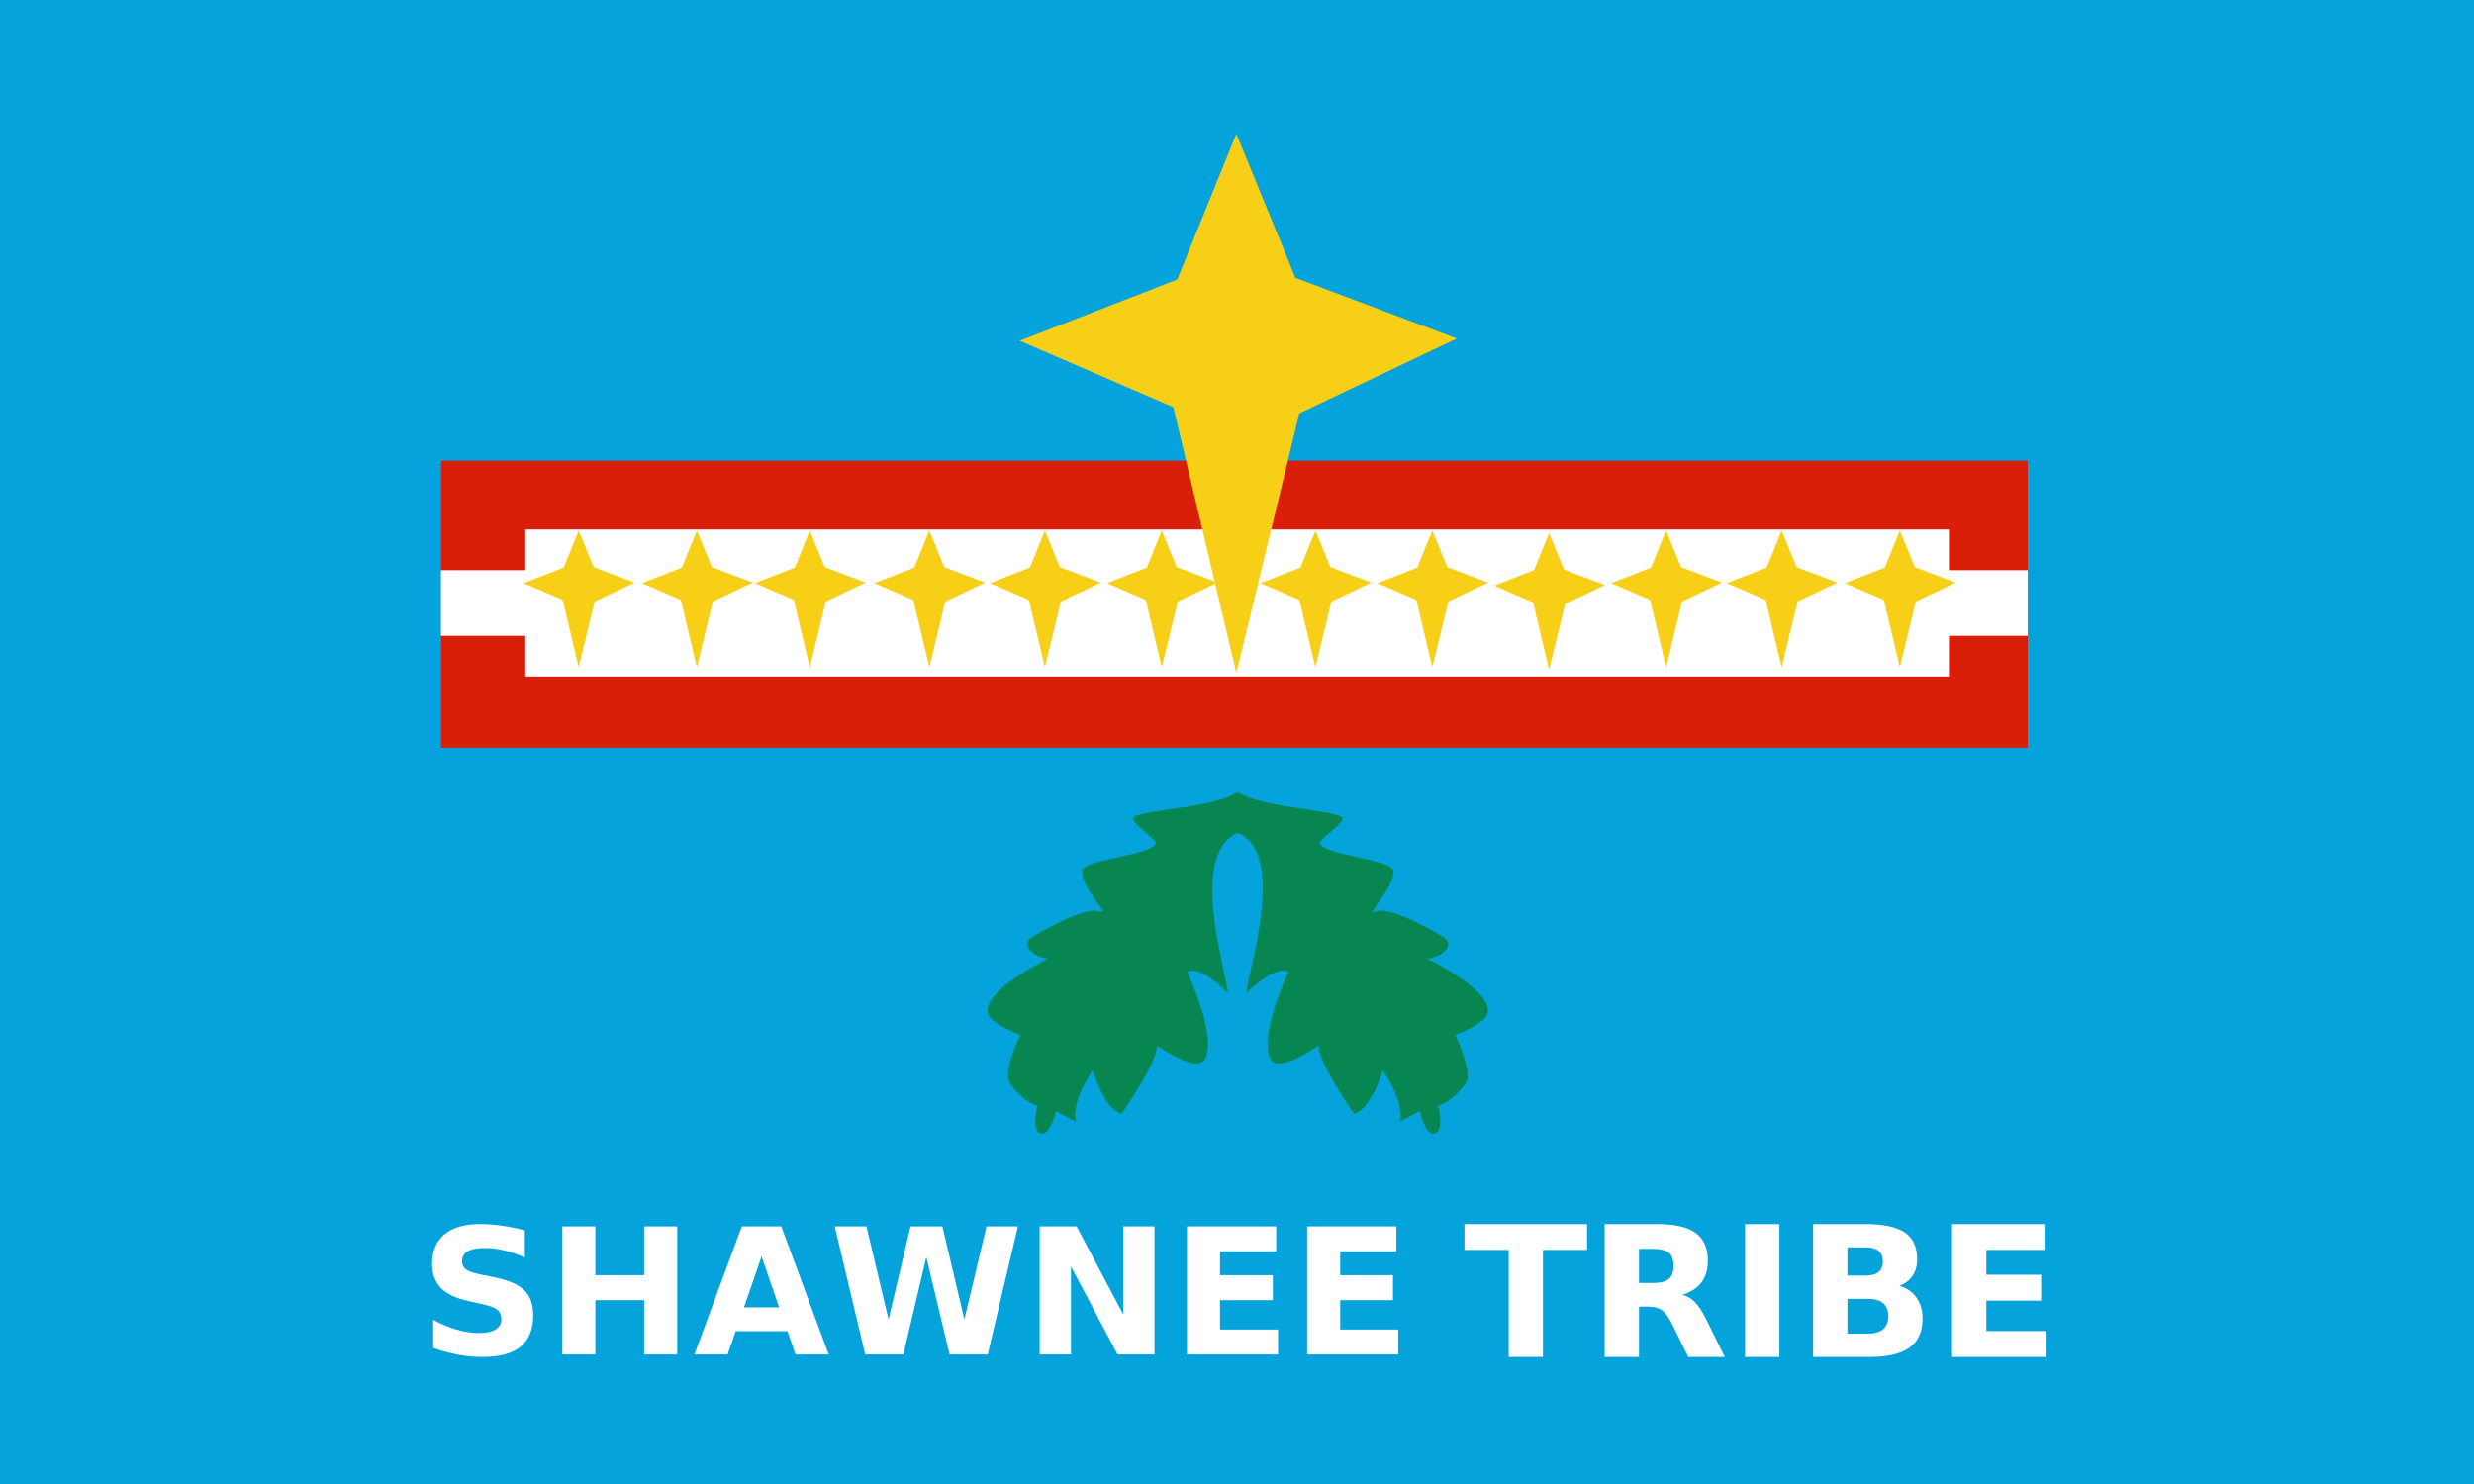 <?xml version="1.0" encoding="UTF-8" standalone="no"?>
<!-- Created with Inkscape (http://www.inkscape.org/) -->
<svg
   xmlns:dc="http://purl.org/dc/elements/1.1/"
   xmlns:cc="http://web.resource.org/cc/"
   xmlns:rdf="http://www.w3.org/1999/02/22-rdf-syntax-ns#"
   xmlns:svg="http://www.w3.org/2000/svg"
   xmlns="http://www.w3.org/2000/svg"
   xmlns:sodipodi="http://sodipodi.sourceforge.net/DTD/sodipodi-0.dtd"
   xmlns:inkscape="http://www.inkscape.org/namespaces/inkscape"
   id="svg2211"
   sodipodi:version="0.32"
   inkscape:version="0.45.1"
   width="800"
   height="480"
   version="1.0"
   sodipodi:docbase="C:\Users\Daniel\Documents\flags"
   sodipodi:docname="Flag of The Shawnee Tribe of Oklahoma.svg"
   inkscape:output_extension="org.inkscape.output.svg.inkscape">
  <defs
     id="defs2214" />
  <sodipodi:namedview
     inkscape:window-height="1000"
     inkscape:window-width="1680"
     inkscape:pageshadow="2"
     inkscape:pageopacity="0.0"
     guidetolerance="10.0"
     gridtolerance="10.0"
     objecttolerance="10.0"
     borderopacity="1.0"
     bordercolor="#666666"
     pagecolor="#ffffff"
     id="base"
     showguides="true"
     inkscape:guide-bbox="true"
     inkscape:zoom="1.6666667"
     inkscape:cx="400"
     inkscape:cy="240"
     inkscape:window-x="-8"
     inkscape:window-y="-8"
     inkscape:current-layer="svg2211">
    <sodipodi:guide
       orientation="horizontal"
       position="264.144"
       id="guide4169" />
    <sodipodi:guide
       orientation="horizontal"
       position="84.085"
       id="guide5183" />
  </sodipodi:namedview>
  <rect
     style="fill:#04a3dc;fill-opacity:1;stroke:none"
     id="rect5172"
     width="800"
     height="480"
     x="0"
     y="0" />
  <rect
     style="fill:#d91e0a;fill-opacity:1;fill-rule:evenodd;stroke:none;stroke-width:1.068px;stroke-linecap:butt;stroke-linejoin:miter;stroke-opacity:1"
     id="rect2220"
     width="513.035"
     height="92.876"
     x="142.633"
     y="149" />
  <rect
     style="fill:#ffffff;fill-opacity:1;stroke:none"
     id="rect4191"
     width="460.341"
     height="47.563"
     x="169.868"
     y="171.265" />
  <path
     style="fill:#f8cf17;fill-rule:evenodd;stroke:none;stroke-width:1px;stroke-linecap:butt;stroke-linejoin:miter;stroke-opacity:1;fill-opacity:1"
     d="M 399.788,43.289 L 380.69,90.398 L 329.761,110.223 L 379.416,131.687 L 399.788,217.719 L 420.159,133.687 L 471.088,109.496 L 418.886,89.851 L 399.788,43.289 z "
     id="path3194"
     sodipodi:nodetypes="ccccccccc" />
  <path
     style="fill:#f8cf17;fill-opacity:1;fill-rule:evenodd;stroke:none;stroke-width:1px;stroke-linecap:butt;stroke-linejoin:miter;stroke-opacity:1"
     d="M 500.915,172.462 L 496.075,184.399 L 483.17,189.423 L 495.753,194.862 L 500.915,216.662 L 506.077,195.368 L 518.982,189.239 L 505.754,184.261 L 500.915,172.462 z "
     id="path4165"
     sodipodi:nodetypes="ccccccccc" />
  <path
     style="fill:#f8cf17;fill-opacity:1;fill-rule:evenodd;stroke:none;stroke-width:1px;stroke-linecap:butt;stroke-linejoin:miter;stroke-opacity:1"
     d="M 538.744,171.656 L 533.905,183.593 L 521,188.617 L 533.582,194.056 L 538.744,215.856 L 543.906,194.563 L 556.811,188.433 L 543.583,183.455 L 538.744,171.656 z "
     id="path4167"
     sodipodi:nodetypes="ccccccccc" />
  <path
     style="fill:#f8cf17;fill-opacity:1;fill-rule:evenodd;stroke:none;stroke-width:1px;stroke-linecap:butt;stroke-linejoin:miter;stroke-opacity:1"
     d="M 576.115,171.656 L 571.276,183.593 L 558.371,188.617 L 570.953,194.056 L 576.115,215.856 L 581.277,194.563 L 594.182,188.433 L 580.954,183.455 L 576.115,171.656 z "
     id="path4171"
     sodipodi:nodetypes="ccccccccc" />
  <rect
     style="fill:#ffffff;fill-opacity:1;stroke:none"
     id="rect4195"
     width="27.179"
     height="21.233"
     x="628.51"
     y="184.43" />
  <path
     style="fill:#f8cf17;fill-opacity:1;fill-rule:evenodd;stroke:none;stroke-width:1px;stroke-linecap:butt;stroke-linejoin:miter;stroke-opacity:1"
     d="M 614.335,171.656 L 609.496,183.593 L 596.591,188.617 L 609.173,194.056 L 614.335,215.856 L 619.497,194.563 L 632.402,188.433 L 619.174,183.455 L 614.335,171.656 z "
     id="path4173"
     sodipodi:nodetypes="ccccccccc" />
  <path
     style="fill:#f8cf17;fill-opacity:1;fill-rule:evenodd;stroke:none;stroke-width:1px;stroke-linecap:butt;stroke-linejoin:miter;stroke-opacity:1"
     d="M 463.153,171.656 L 458.314,183.593 L 445.409,188.617 L 457.991,194.056 L 463.153,215.856 L 468.315,194.563 L 481.22,188.433 L 467.992,183.455 L 463.153,171.656 z "
     id="path4175"
     sodipodi:nodetypes="ccccccccc" />
  <path
     style="fill:#f8cf17;fill-opacity:1;fill-rule:evenodd;stroke:none;stroke-width:1px;stroke-linecap:butt;stroke-linejoin:miter;stroke-opacity:1"
     d="M 425.357,171.656 L 420.518,183.593 L 407.613,188.617 L 420.195,194.056 L 425.357,215.856 L 430.519,194.563 L 443.424,188.433 L 430.197,183.455 L 425.357,171.656 z "
     id="path4177"
     sodipodi:nodetypes="ccccccccc" />
  <path
     style="fill:#f8cf17;fill-opacity:1;fill-rule:evenodd;stroke:none;stroke-width:1px;stroke-linecap:butt;stroke-linejoin:miter;stroke-opacity:1"
     d="M 375.671,171.656 L 370.832,183.593 L 357.927,188.617 L 370.509,194.056 L 375.671,215.856 L 380.833,194.563 L 393.738,188.433 L 380.51,183.455 L 375.671,171.656 z "
     id="path4179"
     sodipodi:nodetypes="ccccccccc" />
  <path
     style="fill:#f8cf17;fill-opacity:1;fill-rule:evenodd;stroke:none;stroke-width:1px;stroke-linecap:butt;stroke-linejoin:miter;stroke-opacity:1"
     d="M 337.875,171.656 L 333.036,183.593 L 320.131,188.617 L 332.713,194.056 L 337.875,215.856 L 343.037,194.563 L 355.942,188.433 L 342.715,183.455 L 337.875,171.656 z "
     id="path4181"
     sodipodi:nodetypes="ccccccccc" />
  <path
     style="fill:#f8cf17;fill-opacity:1;fill-rule:evenodd;stroke:none;stroke-width:1px;stroke-linecap:butt;stroke-linejoin:miter;stroke-opacity:1"
     d="M 300.505,171.656 L 295.665,183.593 L 282.76,188.617 L 295.343,194.056 L 300.505,215.856 L 305.667,194.563 L 318.571,188.433 L 305.344,183.455 L 300.505,171.656 z "
     id="path4183"
     sodipodi:nodetypes="ccccccccc" />
  <path
     style="fill:#f8cf17;fill-opacity:1;fill-rule:evenodd;stroke:none;stroke-width:1px;stroke-linecap:butt;stroke-linejoin:miter;stroke-opacity:1"
     d="M 261.86,171.656 L 257.02,183.593 L 244.115,188.617 L 256.698,194.056 L 261.86,215.856 L 267.022,194.563 L 279.927,188.433 L 266.699,183.455 L 261.86,171.656 z "
     id="path4185"
     sodipodi:nodetypes="ccccccccc" />
  <path
     style="fill:#f8cf17;fill-opacity:1;fill-rule:evenodd;stroke:none;stroke-width:1px;stroke-linecap:butt;stroke-linejoin:miter;stroke-opacity:1"
     d="M 225.338,171.656 L 220.499,183.593 L 207.594,188.617 L 220.176,194.056 L 225.338,215.856 L 230.5,194.563 L 243.405,188.433 L 230.177,183.455 L 225.338,171.656 z "
     id="path4187"
     sodipodi:nodetypes="ccccccccc" />
  <rect
     style="fill:#ffffff;fill-opacity:1;stroke:none"
     id="rect4193"
     width="27.733"
     height="21.233"
     x="142.587"
     y="184.43" />
  <path
     style="fill:#f8cf17;fill-opacity:1;fill-rule:evenodd;stroke:none;stroke-width:1px;stroke-linecap:butt;stroke-linejoin:miter;stroke-opacity:1"
     d="M 187.118,171.656 L 182.279,183.593 L 169.374,188.617 L 181.956,194.056 L 187.118,215.856 L 192.28,194.563 L 205.185,188.433 L 191.957,183.455 L 187.118,171.656 z "
     id="path4189"
     sodipodi:nodetypes="ccccccccc" />
  <path
     style="fill:#078651;fill-rule:evenodd;stroke:none;stroke-width:1px;stroke-linecap:butt;stroke-linejoin:miter;stroke-opacity:1;fill-opacity:1"
     d="M 400.25,269.391 C 384.113,276.185 396.638,314.393 397.062,321.188 C 397.062,321.188 388.153,311.827 383.906,314.375 C 383.906,314.375 394.078,336.049 389.406,342.844 C 386.509,347.058 374.125,338.156 374.125,338.156 C 374.55,343.252 362.656,360.25 362.656,360.25 C 357.136,358.976 353.312,346.219 353.312,346.219 C 353.312,346.219 346.538,355.562 347.812,362.781 L 341.438,359.406 C 341.438,359.406 339.736,366.625 337.188,366.625 C 332.941,366.625 335.5,357.688 335.5,357.688 C 330.829,356.413 326.562,350.469 326.562,350.469 C 324.014,346.647 329.969,334.75 329.969,334.75 C 323.174,332.202 320.625,329.656 320.625,329.656 C 313.406,322.437 338.875,310.125 338.875,310.125 C 333.354,309.276 330.402,305.467 333.375,303.344 C 333.375,303.344 350.354,292.72 355.875,294.844 C 359.071,296.073 349.513,287.208 349.938,281.688 C 350.232,277.853 372.369,276.799 373.719,272.75 C 374.143,271.476 365.2,266.163 366.5,264.281 C 371.183,261.704 392.812,261.284 400.25,256.188 C 407.688,261.284 429.317,261.704 434,264.281 C 435.3,266.163 426.357,271.476 426.781,272.75 C 428.131,276.799 450.268,277.853 450.562,281.688 C 450.987,287.208 441.429,296.073 444.625,294.844 C 450.146,292.72 467.125,303.344 467.125,303.344 C 470.098,305.467 467.114,309.276 461.594,310.125 C 461.594,310.125 487.094,322.437 479.875,329.656 C 479.875,329.656 477.326,332.202 470.531,334.75 C 470.531,334.75 476.486,346.647 473.938,350.469 C 473.937,350.469 469.671,356.413 465,357.688 C 465,357.687 467.559,366.625 463.312,366.625 C 460.764,366.625 459.062,359.406 459.062,359.406 L 452.688,362.781 C 453.962,355.562 447.156,346.219 447.156,346.219 C 447.156,346.219 443.333,358.976 437.812,360.25 C 437.813,360.25 425.95,343.252 426.375,338.156 C 426.375,338.156 413.96,347.058 411.062,342.844 C 406.391,336.049 416.594,314.375 416.594,314.375 C 412.347,311.827 403,321.219 403,321.219 C 403.425,314.424 416.387,276.185 400.25,269.391 z "
     id="path4197"
     sodipodi:nodetypes="cccssscccsssssscssscccssscsssssscccsssccc" />
  <path
     d="M 169.709,397.97 L 169.709,406.742 C 167.432,405.724 165.212,404.956 163.046,404.438 C 160.881,403.92 158.836,403.661 156.912,403.66 C 154.358,403.661 152.47,404.012 151.249,404.715 C 150.027,405.419 149.416,406.511 149.416,407.991 C 149.416,409.101 149.828,409.967 150.652,410.587 C 151.475,411.207 152.97,411.739 155.135,412.183 L 159.688,413.099 C 164.296,414.024 167.571,415.431 169.514,417.318 C 171.458,419.206 172.429,421.889 172.429,425.369 C 172.429,429.94 171.074,433.34 168.362,435.57 C 165.651,437.8 161.51,438.915 155.94,438.915 C 153.312,438.915 150.675,438.666 148.028,438.166 C 145.382,437.666 142.736,436.926 140.089,435.945 L 140.089,426.923 C 142.736,428.33 145.294,429.389 147.765,430.102 C 150.235,430.814 152.618,431.17 154.913,431.17 C 157.245,431.17 159.031,430.782 160.27,430.005 C 161.51,429.227 162.13,428.117 162.13,426.673 C 162.13,425.378 161.709,424.379 160.867,423.675 C 160.025,422.972 158.346,422.343 155.829,421.788 L 151.693,420.872 C 147.547,419.983 144.517,418.568 142.601,416.624 C 140.686,414.681 139.728,412.062 139.728,408.768 C 139.728,404.641 141.061,401.467 143.726,399.247 C 146.391,397.026 150.221,395.916 155.218,395.915 C 157.494,395.916 159.836,396.087 162.241,396.429 C 164.647,396.771 167.136,397.285 169.709,397.97 L 169.709,397.97 z M 181.84,396.665 L 192.527,396.665 L 192.527,412.46 L 208.295,412.46 L 208.295,396.665 L 218.983,396.665 L 218.983,438.11 L 208.295,438.11 L 208.295,420.538 L 192.527,420.538 L 192.527,438.11 L 181.84,438.11 L 181.84,396.665 z M 254.626,430.56 L 237.915,430.56 L 235.278,438.11 L 224.535,438.11 L 239.886,396.665 L 252.627,396.665 L 267.979,438.11 L 257.236,438.11 L 254.626,430.56 z M 240.58,422.87 L 251.933,422.87 L 246.27,406.381 L 240.58,422.87 z M 269.922,396.665 L 280.165,396.665 L 287.327,426.784 L 294.434,396.665 L 304.733,396.665 L 311.839,426.784 L 319.001,396.665 L 329.161,396.665 L 319.39,438.11 L 307.065,438.11 L 299.542,406.603 L 292.102,438.11 L 279.777,438.11 L 269.922,396.665 z M 336.185,396.665 L 348.121,396.665 L 363.195,425.091 L 363.195,396.665 L 373.327,396.665 L 373.327,438.11 L 361.391,438.11 L 346.317,409.684 L 346.317,438.11 L 336.185,438.11 L 336.185,396.665 z M 383.82,396.665 L 412.663,396.665 L 412.663,404.743 L 394.508,404.743 L 394.508,412.46 L 411.58,412.46 L 411.58,420.538 L 394.508,420.538 L 394.508,430.032 L 413.274,430.032 L 413.274,438.11 L 383.82,438.11 L 383.82,396.665 z M 422.684,396.665 L 451.527,396.665 L 451.527,404.743 L 433.372,404.743 L 433.372,412.46 L 450.444,412.46 L 450.444,420.538 L 433.372,420.538 L 433.372,430.032 L 452.137,430.032 L 452.137,438.11 L 422.684,438.11 L 422.684,396.665 z "
     id="text5175"
     style="fill:#ffffff" />
  <path
     d="M 473.565,395.916 L 513.195,395.916 L 513.195,404.297 L 498.939,404.297 L 498.939,438.916 L 487.85,438.916 L 487.85,404.297 L 473.565,404.297 L 473.565,395.916 z M 534.652,414.982 C 536.975,414.982 538.641,414.55 539.649,413.686 C 540.657,412.822 541.161,411.401 541.161,409.423 C 541.161,407.465 540.657,406.063 539.649,405.218 C 538.641,404.373 536.975,403.951 534.652,403.951 L 529.986,403.951 L 529.986,414.982 L 534.652,414.982 z M 529.986,422.643 L 529.986,438.916 L 518.898,438.916 L 518.898,395.916 L 535.833,395.916 C 541.497,395.916 545.649,396.866 548.289,398.767 C 550.929,400.668 552.249,403.673 552.249,407.782 C 552.249,410.623 551.563,412.956 550.19,414.78 C 548.817,416.604 546.748,417.948 543.983,418.812 C 545.5,419.158 546.859,419.94 548.059,421.16 C 549.259,422.379 550.473,424.227 551.702,426.704 L 557.722,438.916 L 545.913,438.916 L 540.671,428.23 C 539.615,426.08 538.545,424.611 537.46,423.824 C 536.375,423.037 534.93,422.643 533.125,422.643 L 529.986,422.643 z M 564.288,395.916 L 575.377,395.916 L 575.377,438.916 L 564.288,438.916 L 564.288,395.916 z M 603.515,412.563 C 605.263,412.563 606.587,412.179 607.49,411.41 C 608.392,410.642 608.843,409.51 608.843,408.012 C 608.843,406.534 608.392,405.405 607.49,404.628 C 606.587,403.85 605.263,403.461 603.515,403.461 L 597.381,403.461 L 597.381,412.563 L 603.515,412.563 z M 603.89,431.37 C 606.117,431.37 607.792,430.899 608.915,429.958 C 610.039,429.018 610.6,427.597 610.6,425.696 C 610.6,423.833 610.043,422.437 608.93,421.505 C 607.816,420.574 606.136,420.108 603.89,420.108 L 597.381,420.108 L 597.381,431.37 L 603.89,431.37 z M 614.2,415.903 C 616.581,416.595 618.425,417.872 619.73,419.734 C 621.036,421.596 621.689,423.881 621.689,426.589 C 621.689,430.736 620.287,433.827 617.484,435.863 C 614.68,437.898 610.418,438.916 604.696,438.916 L 586.292,438.916 L 586.292,395.916 L 602.939,395.916 C 608.911,395.916 613.236,396.818 615.914,398.623 C 618.593,400.428 619.932,403.317 619.932,407.292 C 619.932,409.385 619.442,411.166 618.463,412.635 C 617.484,414.103 616.063,415.193 614.2,415.903 L 614.2,415.903 z M 631.222,395.916 L 661.146,395.916 L 661.146,404.297 L 642.31,404.297 L 642.31,412.303 L 660.023,412.303 L 660.023,420.684 L 642.31,420.684 L 642.31,430.534 L 661.78,430.534 L 661.78,438.916 L 631.222,438.916 L 631.222,395.916 z "
     id="text5179"
     style="fill:#ffffff" />
</svg>
